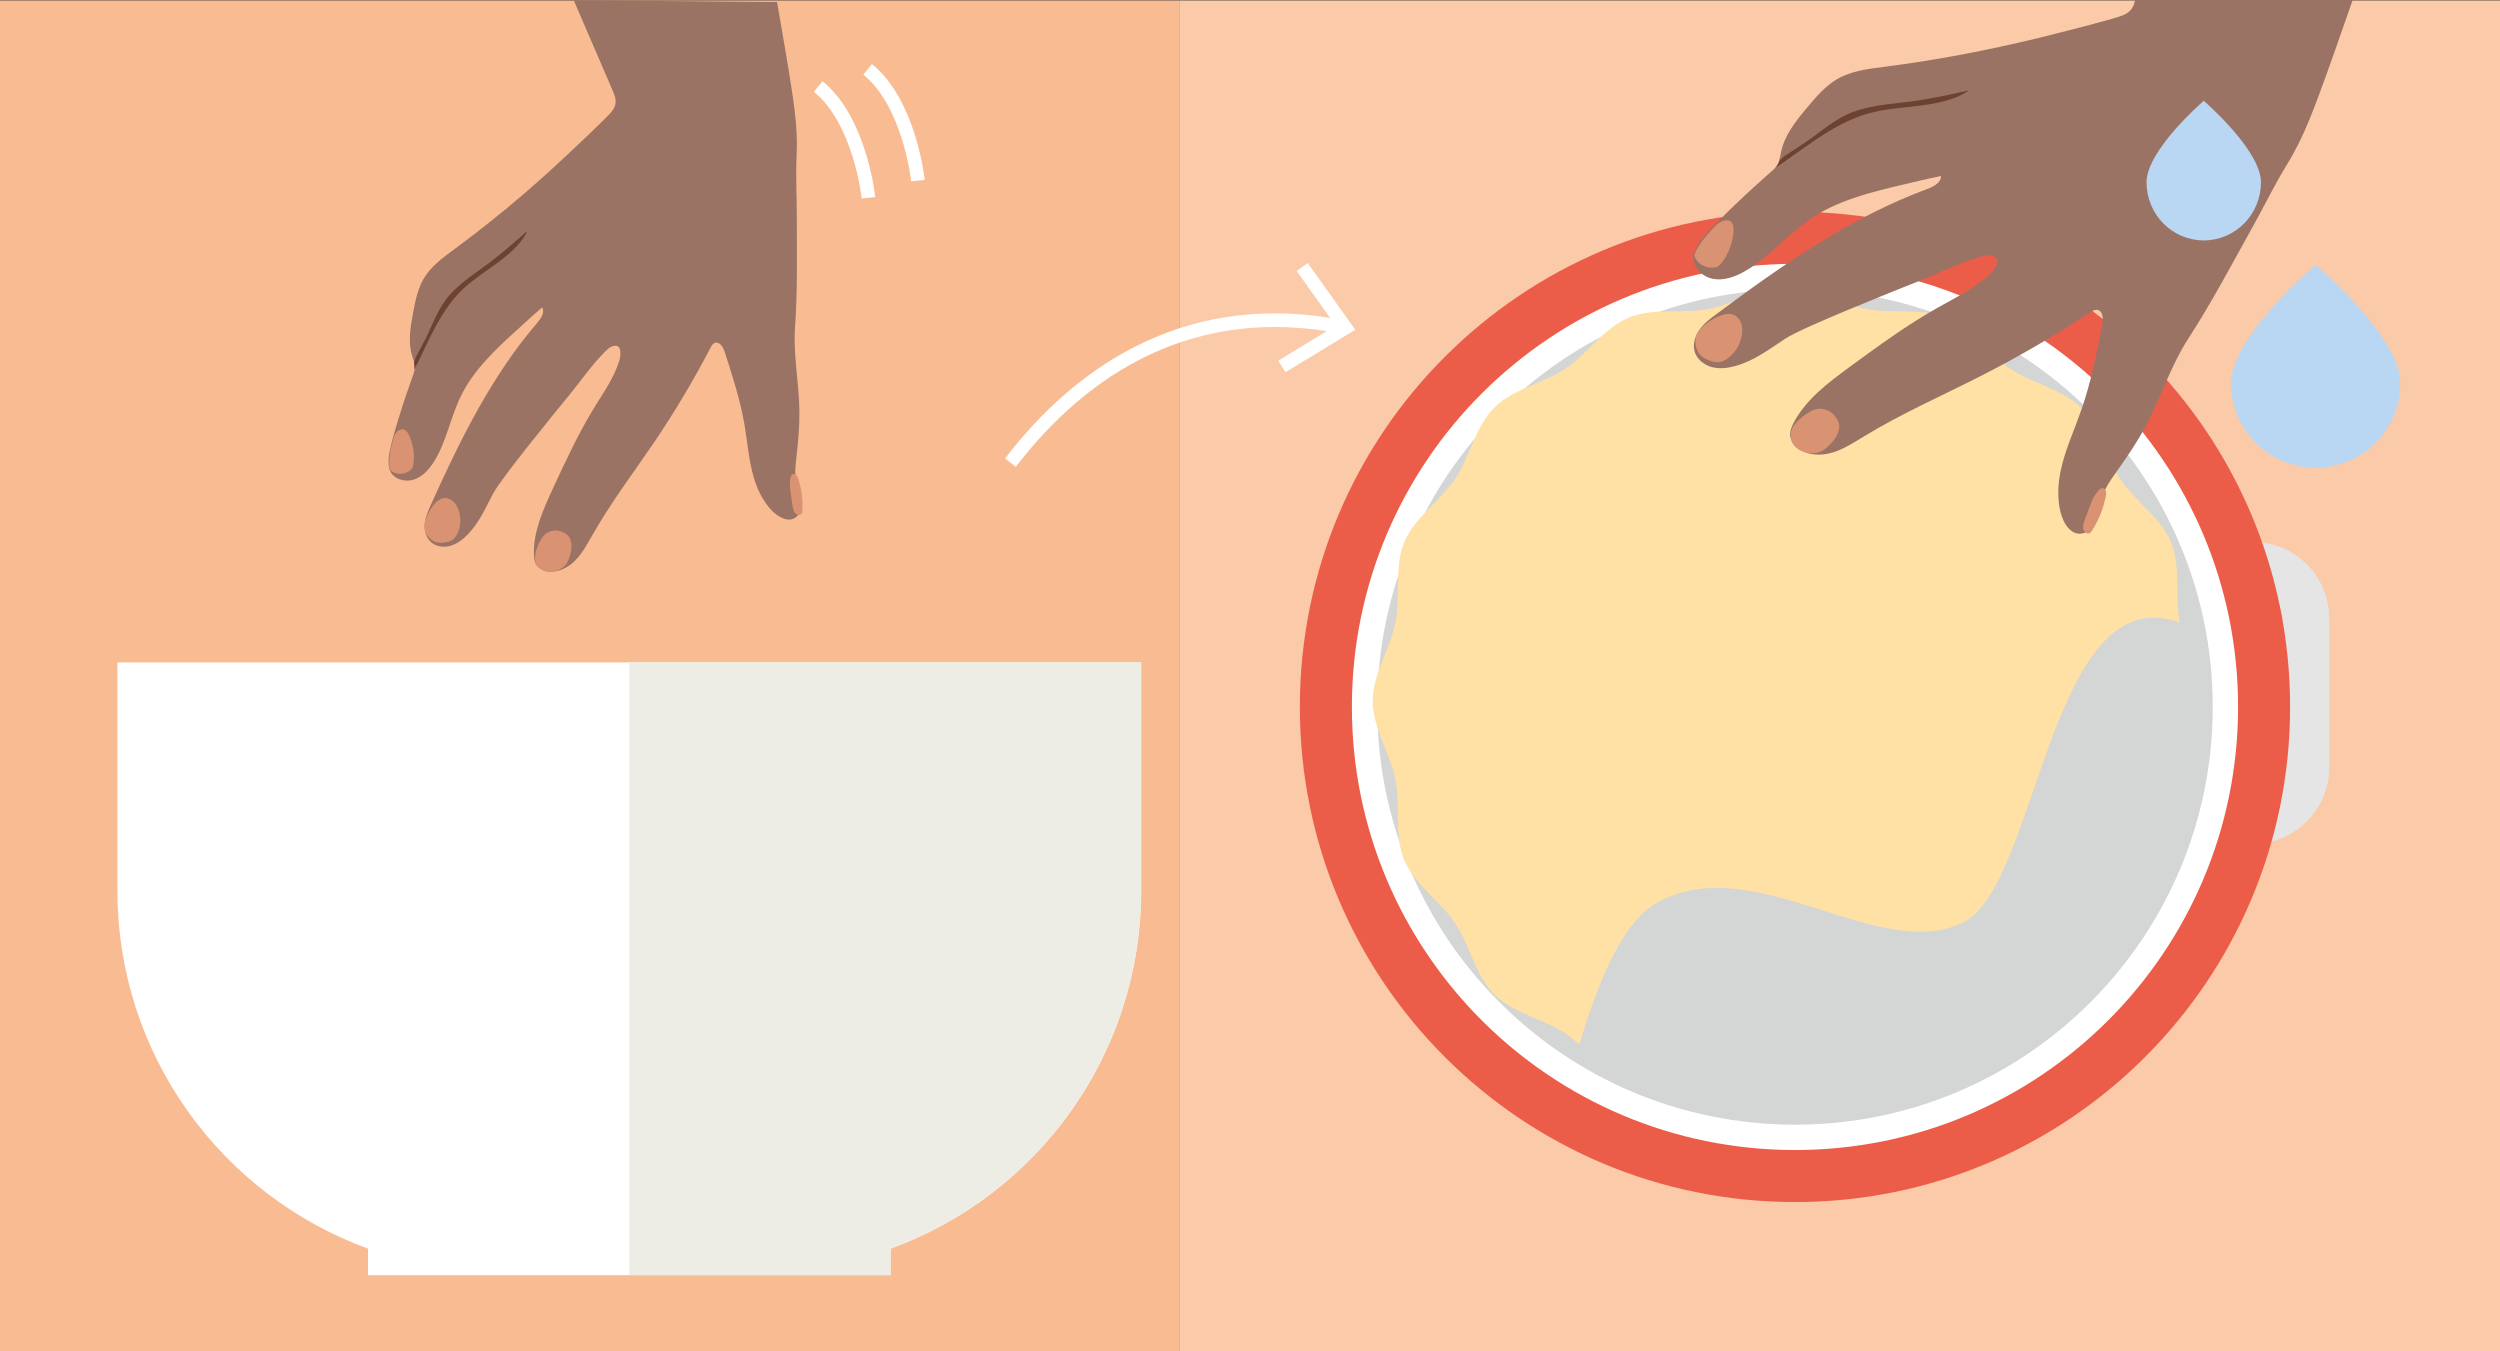 <?xml version="1.0" encoding="UTF-8"?> <svg xmlns="http://www.w3.org/2000/svg" id="Ebene_1" viewBox="0 0 183.54 99.21"><rect x="0" y="0" width="183.54" height="99.21" fill="#333333" stroke="none"/><defs><style> .cls-1 { fill: #ffe0a5; } .cls-2 { fill: #fbcaa8; } .cls-3 { fill: #b9d7f2; } .cls-4 { fill: #fff; } .cls-5 { fill: #d99272; } .cls-6 { fill: #9b7364; } .cls-7 { fill: #eb5d49; } .cls-8 { fill: #edece5; } .cls-9 { stroke: #fff; } .cls-9, .cls-10 { fill: none; } .cls-10 { stroke: #e5e5e5; stroke-miterlimit: 10; stroke-width: 3.45px; } .cls-11 { fill: #d4d5d5; } .cls-12 { fill: #6e4232; } .cls-13 { fill: #f9bc92; } </style></defs><rect class="cls-13" y=".03" width="86.57" height="99.21"></rect><rect class="cls-2" x="86.57" y=".03" width="96.97" height="99.21"></rect><path class="cls-10" d="M157.79,60.22h7.61c2.14,0,3.88-1.73,3.88-3.88v-10.95c0-2.14-1.74-3.88-3.88-3.88h-7.61"></path><path class="cls-7" d="M168.13,51.9c0,20.08-16.28,36.35-36.35,36.35s-36.35-16.27-36.35-36.35,16.27-36.35,36.35-36.35,36.35,16.27,36.35,36.35"></path><path class="cls-4" d="M164.31,51.9c0,17.97-14.56,32.53-32.53,32.53s-32.53-14.56-32.53-32.53,14.56-32.53,32.53-32.53,32.53,14.56,32.53,32.53"></path><path class="cls-11" d="M162.45,51.9c0,16.94-13.73,30.67-30.67,30.67s-30.67-13.73-30.67-30.67,13.73-30.67,30.67-30.67,30.67,13.73,30.67,30.67"></path><path class="cls-4" d="M8.62,48.63v16.75c0,12.09,7.67,22.38,18.4,26.29v1.95h38.36v-1.95c10.74-3.9,18.4-14.2,18.4-26.29v-16.75H8.62Z"></path><path class="cls-8" d="M83.78,65.38v-16.75h-37.58v44.98h19.18v-1.95c10.74-3.9,18.4-14.2,18.4-26.28"></path><path class="cls-9" d="M63.76,14.52s-.58-5.64-3.69-8.17"></path><path class="cls-9" d="M67.39,13.26s-.58-5.64-3.69-8.17"></path><path class="cls-9" d="M74.18,33.97c5.32-6.95,13.41-12.21,24.6-9.92"></path><polyline class="cls-9" points="94.11 26.9 98.78 24.06 95.6 19.6"></polyline><path class="cls-1" d="M121.47,66.38c7.16-4.25,16.46,4.49,22.71,1.32,5.45-2.77,6.34-25.48,15.85-21.99-.37-1.94.1-4.12-.64-5.9-.76-1.82-2.66-3.03-3.74-4.65-1.09-1.63-1.49-3.85-2.87-5.23-1.38-1.38-3.6-1.78-5.23-2.87-1.62-1.08-2.83-2.99-4.65-3.74-1.79-.74-3.99-.26-5.93-.65-1.89-.37-3.73-1.67-5.73-1.67s-3.84,1.29-5.73,1.67c-1.95.38-4.14-.1-5.93.65-1.82.75-3.03,2.66-4.65,3.74-1.63,1.09-3.85,1.49-5.23,2.87-1.38,1.38-1.78,3.6-2.87,5.23-1.08,1.62-2.99,2.83-3.74,4.65-.74,1.79-.26,3.99-.65,5.93-.37,1.89-1.66,3.73-1.66,5.73s1.29,3.84,1.66,5.73c.39,1.95-.1,4.14.65,5.93.76,1.82,2.66,3.03,3.74,4.65,1.09,1.63,1.49,3.85,2.87,5.23,1.38,1.38,3.6,1.78,5.23,2.87.35.24.69.52,1.02.82,1.43-4.9,3.26-8.97,5.55-10.33"></path><path class="cls-6" d="M153.09,39.1c-1,.4-1.61-.69-1.81-1.48-.26-1.04-.2-2.14.03-3.17.33-1.49.98-2.88,1.48-4.32.72-2.05,1.14-4.19,1.55-6.32.08-.42.05-1-.37-1.06-.19-.03-.37.08-.53.19-2.6,1.71-5.29,3.28-8.07,4.69-2.85,1.45-5.79,2.74-8.51,4.4-.75.45-1.5.95-2.34,1.2-.84.25-1.82.21-2.52-.32-.32-.25-.57-.62-.58-1.02,0-.27.11-.54.23-.79.9-1.76,2.55-2.99,4.14-4.16,2.11-1.54,4.21-3.08,6.48-4.36,1.33-.75,2.72-1.42,3.83-2.47.41-.39.94-1.27-.01-1.36-.22-.02-.43.03-.64.09-1.56.44-3.03,1.18-4.53,1.78-1.88.75-8.53,3.39-9.83,4.23-1.17.77-2.28,1.62-3.65,2.01-.56.16-1.16.24-1.73.1-.56-.14-1.09-.54-1.28-1.09-.19-.55,0-1.17.33-1.65.33-.48.81-.84,1.28-1.18,4.82-3.6,9.82-7.08,15.46-9.17.46-.17,1.01-.46,1-.95-.88.18-1.76.39-2.64.6-2.47.58-5.01,1.19-7.09,2.64-1.66,1.16-2.98,2.82-4.75,3.8-.69.38-1.49.66-2.27.51-.78-.15-1.49-.85-1.42-1.64.03-.36.21-.68.4-.99.61-.99,4.22-4.3,5.11-5.07.19-.16.38-.32.53-.51.07-.1.14-.19.19-.31.03-.05.05-.12.06-.17.06-.19.09-.39.13-.59.26-1.28,1.12-2.34,1.96-3.34.63-.75,1.29-1.52,2.13-2.02,1.07-.63,2.33-.78,3.56-.93,3.77-.49,7.51-1.2,11.21-2.1,1.25-.31,5.43-1.35,6.23-1.67.88-.35.92-1.02.99-1.83.04-.48.4-3.92.8-8.09L172.79-.19c-.96,2.76-1.71,4.89-1.93,5.49-.83,2.26-1.64,4.64-2.9,6.68-.95,1.53-1.74,3.18-2.62,4.75-1.52,2.73-2.99,5.52-4.69,8.14-1.32,2.04-2.04,4.41-3.19,6.54-.62,1.15-1.36,2.22-2.12,3.29-.39.54-.77,1.09-.98,1.72-.16.49-.2,1.01-.35,1.5-.15.5-.44.99-.92,1.17"></path><path class="cls-12" d="M144.56,6.62c-.31.24-.66.41-1.02.55-1.99.77-4.22.58-6.29,1.14-1.48.4-2.82,1.18-4.07,2.03-.64.43-1.27.89-1.9,1.34-.29.21-.59.4-.89.61.07-.1.14-.2.19-.31.03-.06.05-.11.06-.17.14-.15.28-.29.44-.4.61-.41,1.24-.79,1.84-1.22.87-.64,1.71-1.33,2.69-1.79,1.48-.68,3.15-.75,4.76-.96,1.41-.19,2.8-.5,4.19-.81"></path><path class="cls-5" d="M125.34,17.23c-.22.26-.43.53-.61.82-.11.19-.29.46-.32.68-.02.17.14.37.26.5.29.31.74.46,1.16.41.09,0,.17-.03.25-.06.11-.05.2-.15.28-.24.5-.6.77-1.36.89-2.13.05-.33.07-.93-.36-1.02-.5-.1-.91.34-1.21.67-.11.12-.23.25-.34.38"></path><path class="cls-5" d="M126.65,23.07c-.44.1-.85.32-1.22.57-.42.29-.83.66-.94,1.16-.04.21-.03.42.02.63.06.24.16.47.33.64.19.2.45.33.72.42.18.06.37.11.57.1.34-.01.65-.2.9-.43.45-.41.76-.97.85-1.57.04-.27.04-.55-.04-.82-.17-.54-.63-.82-1.19-.7"></path><path class="cls-5" d="M132.01,32.98c.26.17.58.26.89.29.22.02.44,0,.65-.07.39-.13.7-.45.98-.76.28-.31.48-.7.5-1.12.02-.4-.31-.84-.63-1.07-.25-.17-.55-.26-.85-.24-.37.02-.69.21-.99.42-.6.41-1.29,1.06-1.06,1.86.08.3.28.53.52.69"></path><path class="cls-5" d="M153.79,36.37c-.17.27-.28.57-.39.87-.11.3-.23.61-.34.91-.11.28-.21.61-.04.86.07.11.21.19.34.15.1-.03.17-.12.23-.21.43-.67.75-1.41.93-2.18.06-.24.23-.69-.03-.88-.28-.21-.57.3-.69.49"></path><path class="cls-3" d="M170.01,34.34c3.43,0,6.21-2.78,6.21-6.21s-6.21-8.69-6.21-8.69c0,0-6.21,5.26-6.21,8.69s2.78,6.21,6.21,6.21"></path><path class="cls-3" d="M161.79,17.65c2.32,0,4.2-1.91,4.2-4.27s-4.2-5.98-4.2-5.98c0,0-4.2,3.62-4.2,5.98s1.88,4.27,4.2,4.27"></path><path class="cls-6" d="M58.6,37.81c-.58.71-1.49.15-1.97-.36-.62-.67-1.04-1.52-1.29-2.39-.37-1.25-.46-2.57-.68-3.86-.31-1.83-.89-3.61-1.46-5.38-.11-.34-.38-.77-.72-.65-.15.06-.25.22-.32.37-1.24,2.37-2.6,4.66-4.1,6.88-1.54,2.27-3.2,4.46-4.56,6.85-.38.65-.73,1.33-1.26,1.87-.53.54-1.28.92-2.03.81-.34-.05-.68-.23-.86-.53-.11-.21-.14-.45-.15-.69-.06-1.69.67-3.3,1.38-4.84.94-2.03,1.88-4.06,3.05-5.97.68-1.11,1.46-2.2,1.84-3.45.14-.46.18-1.34-.57-1.02-.17.07-.31.2-.44.33-.99.98-1.78,2.14-2.66,3.22-1.1,1.34-4.99,6.09-5.61,7.26-.56,1.07-1.03,2.16-1.9,3.03-.35.35-.77.66-1.25.79-.48.13-1.04.05-1.41-.29-.37-.34-.49-.88-.44-1.37.05-.49.26-.96.47-1.42,2.12-4.7,4.43-9.4,7.79-13.31.27-.32.57-.76.35-1.12-.58.5-1.16,1.02-1.73,1.55-1.61,1.46-3.26,2.98-4.22,4.93-.77,1.56-1.06,3.35-1.98,4.83-.36.57-.84,1.12-1.49,1.33-.64.21-1.47-.02-1.74-.64-.12-.28-.12-.6-.11-.91.04-1,1.37-4.98,1.73-5.93.07-.2.15-.4.18-.6.01-.1.03-.2.01-.31,0-.05-.01-.11-.03-.16-.03-.17-.1-.33-.15-.49-.34-1.07-.13-2.22.08-3.32.16-.83.33-1.67.76-2.4.54-.91,1.43-1.55,2.28-2.18,2.62-1.93,5.14-4.02,7.53-6.23.81-.75,3.51-3.27,3.98-3.84.52-.63.26-1.14-.02-1.78-.17-.38-1.33-3.11-2.76-6.4l14.93.13c.43,2.47.75,4.38.84,4.92.32,2.04.7,4.16.6,6.22-.08,1.54.01,3.11.01,4.66,0,2.68.06,5.38-.13,8.06-.15,2.08.31,4.15.32,6.24.01,1.12-.1,2.23-.22,3.35-.07.57-.13,1.14-.02,1.7.08.44.27.84.36,1.27.1.43.08.92-.2,1.26"></path><path class="cls-12" d="M38.69,16.99c-.13.31-.32.58-.54.84-1.17,1.41-2.93,2.19-4.24,3.47-.94.91-1.62,2.05-2.21,3.21-.3.59-.58,1.19-.87,1.79-.13.28-.28.55-.42.83.02-.1.02-.2.01-.31,0-.05-.01-.11-.03-.16.04-.17.09-.33.16-.48.28-.56.61-1.11.87-1.68.39-.84.73-1.71,1.28-2.46.83-1.12,2.05-1.87,3.17-2.71.98-.73,1.9-1.54,2.81-2.35"></path><path class="cls-5" d="M28.69,32.95c-.06.29-.1.58-.11.87,0,.19-.03.46.05.64.06.14.26.22.4.27.35.11.74.04,1.04-.17.06-.04.12-.09.16-.15.06-.09.09-.19.11-.3.12-.66.01-1.34-.22-1.97-.1-.27-.34-.73-.7-.61-.42.13-.54.63-.63,1.01-.03.14-.07.28-.1.42"></path><path class="cls-5" d="M32.1,36.79c-.29.26-.5.59-.68.94-.2.39-.35.84-.22,1.26.05.17.15.33.28.46.14.15.31.28.51.35.23.07.48.06.71.02.16-.03.33-.07.47-.16.25-.15.4-.42.5-.69.17-.49.17-1.05-.01-1.54-.08-.22-.2-.43-.37-.6-.35-.34-.81-.36-1.18-.03"></path><path class="cls-5" d="M40.24,41.98c.26.02.54-.04.79-.15.17-.08.33-.18.46-.32.24-.26.34-.62.42-.97.08-.35.07-.73-.09-1.05-.15-.3-.58-.5-.92-.54-.26-.03-.52.04-.74.17-.27.17-.43.45-.57.72-.28.56-.53,1.33-.02,1.84.19.19.43.28.67.3"></path><path class="cls-5" d="M58,35.48c-.01.27.02.54.06.81.04.27.08.55.12.82.04.25.1.54.32.66.1.05.24.06.32-.02.07-.07.08-.17.08-.26.05-.68-.02-1.37-.21-2.03-.06-.21-.12-.61-.39-.65-.3-.04-.3.46-.31.66"></path></svg> 